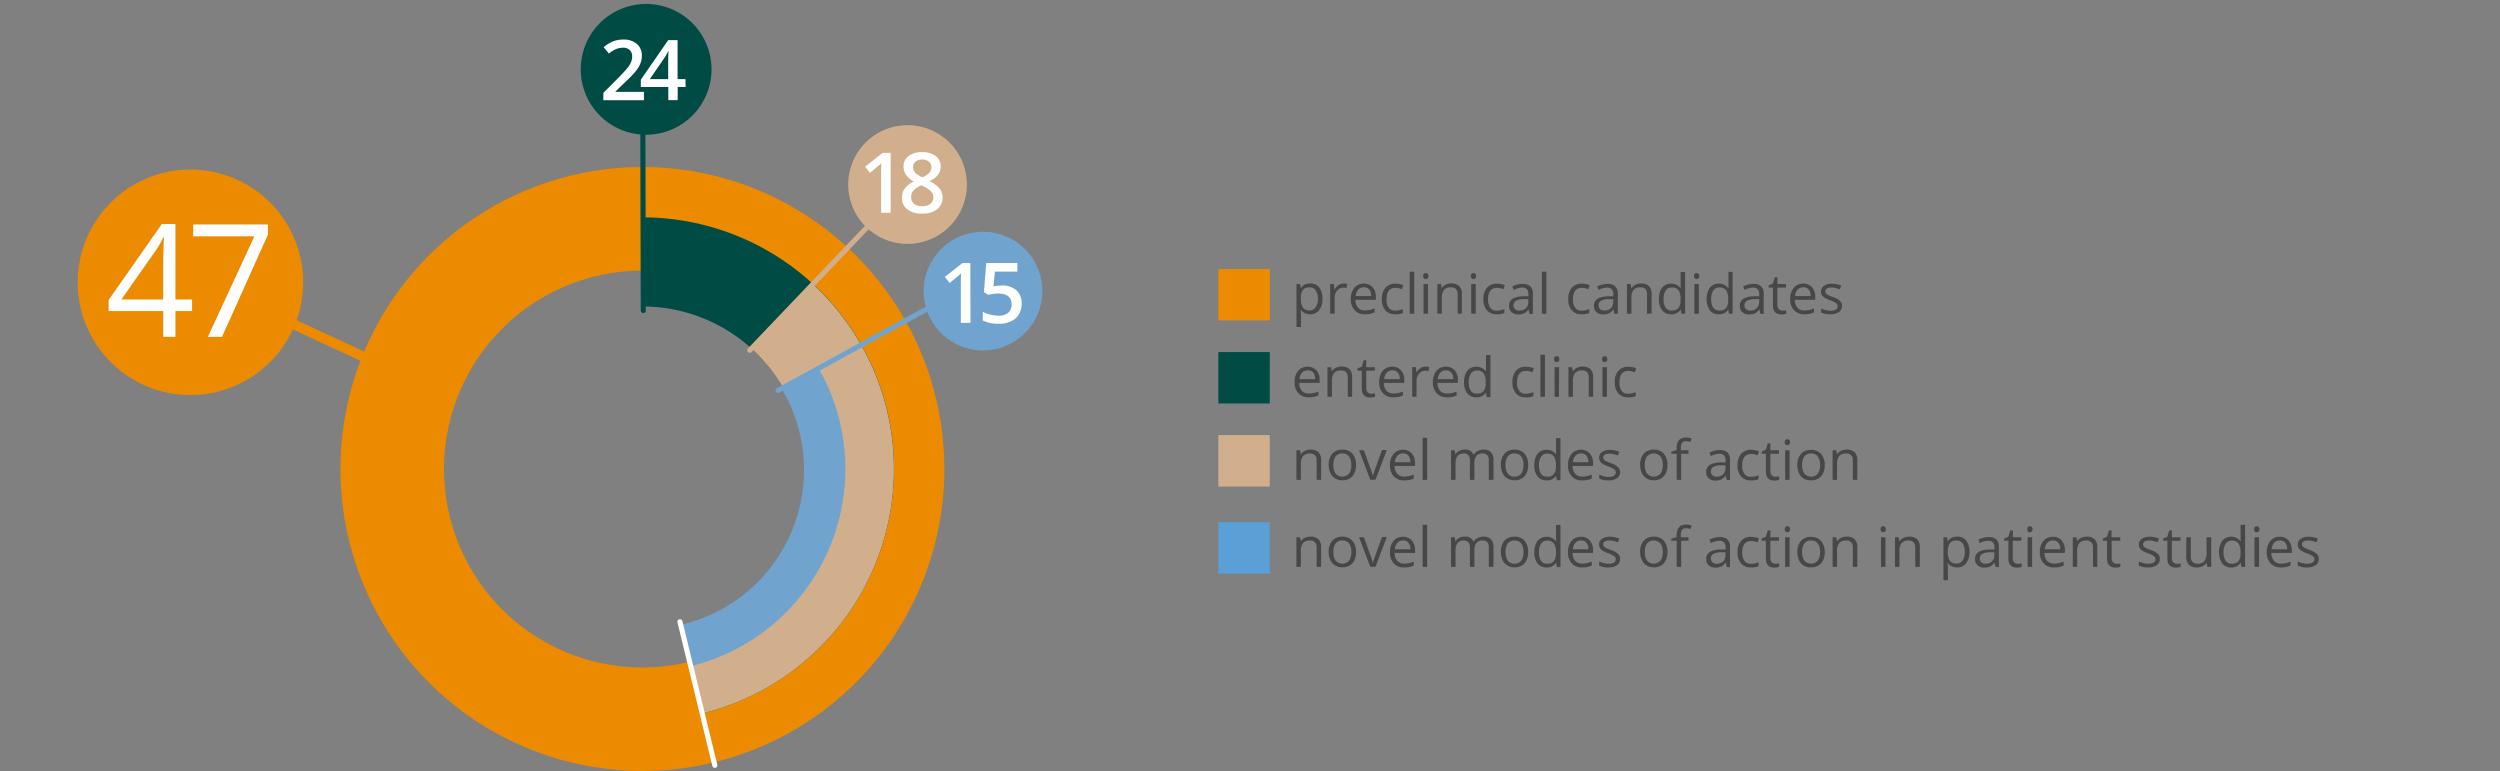 <svg xmlns="http://www.w3.org/2000/svg" width="632" height="195" viewBox="0 0 632 195"><rect x="0" y="0" width="632" height="195" fill="#808080" stroke="none"/><defs><clipPath id="clip-path"><path class="cls-1" d="M162.86 119.13l17.07 72.38 81.03-39.11-38.3-115.63L163 22.27l-.14 96.86z"/></clipPath><clipPath id="clip-path-2"><path class="cls-1" d="M162.38 117.05l.1.8 13.27 54.7 8.77 35.41 29.43-19.86 77.89-88.24-84.48-30.03-44.98 47.22z"/></clipPath><clipPath id="clip-path-3"><path class="cls-1" d="M162.15 117.59l21.76 88.56 70.55-118.04-5.71-18.28-86.6 47.76z"/></clipPath><style>.cls-1{fill:none}.cls-2{fill:#ed8b00}.cls-3{fill:#004c45}.cls-4{fill:#d2af8c}.cls-7{fill:#fff}.cls-8{fill:#70a4cf}.cls-16{fill:#474747}</style></defs><g id="grafiken"><path class="cls-2" d="M308 68h13v13h-13z"/><path class="cls-3" d="M308 89h13v13h-13z"/><path class="cls-4" d="M308 110h13v13h-13z"/><path fill="#5b9fd7" d="M308 132h13v13h-13z"/><path class="cls-2" d="M212.56 118.57a50.16 50.16 0 11-50.16-50.15 50.16 50.16 0 0150.16 50.15m26.17 0a76.33 76.33 0 10-76.33 76.32 76.32 76.32 0 0076.33-76.32M48.14 99.87a28.5 28.5 0 10-28.5-28.49 28.49 28.49 0 0028.5 28.49"/><path stroke="#ed8b00" stroke-width="2.51" fill="none" d="M48.93 70.19l57.79 26.91"/><path class="cls-7" d="M48.56 78.63h-4.21v6.53h-3.09v-6.53h-13.8v-2.81l13.47-19.2h3.42V75.7h4.21zm-7.3-2.93v-9.43c0-1.85.07-3.95.2-6.28h-.16a26.78 26.78 0 01-1.75 3.09L30.68 75.7zM52.55 85.16l11.76-25.42H48.84v-3h18.89v2.58L56.12 85.16z"/><path class="cls-8" d="M236.7 64.33a15 15 0 112.59 21.1 15 15 0 01-2.59-21.1"/><path class="cls-7" d="M245.33 81.62h-2.43v-9.76c0-1.17 0-2.09.08-2.78-.16.17-.36.35-.59.55s-1 .84-2.32 1.9L238.85 70l4.45-3.5h2zM253.32 72.18a5.18 5.18 0 013.62 1.21 4.21 4.21 0 011.34 3.3 4.83 4.83 0 01-1.52 3.78 6.23 6.23 0 01-4.31 1.36 8.06 8.06 0 01-4-.82v-2.2a7 7 0 001.92.73 8.36 8.36 0 002 .26 3.73 3.73 0 002.5-.73 2.66 2.66 0 00.86-2.15q0-2.72-3.45-2.72a10.27 10.27 0 00-1.21.1c-.47.07-.89.14-1.25.23l-1.08-.65.58-7.39h7.86v2.17h-5.68l-.34 3.74.88-.14a7.87 7.87 0 011.28-.08z"/><path class="cls-4" d="M217.63 37.39a15 15 0 112.59 21.1 15 15 0 01-2.59-21.1"/><path class="cls-7" d="M225.17 53.78h-2.43V44c0-1.16 0-2.09.09-2.77-.16.17-.36.35-.59.55s-1 .83-2.32 1.9l-1.22-1.54 4.45-3.5h2zM233.15 38.46a5.39 5.39 0 013.4 1 3.18 3.18 0 011.25 2.65c0 1.55-.93 2.79-2.79 3.7a7.18 7.18 0 012.53 1.88 3.5 3.5 0 01.75 2.19 3.67 3.67 0 01-1.38 3 5.7 5.7 0 01-3.72 1.12 6 6 0 01-3.82-1.06 3.55 3.55 0 01-1.36-3 3.87 3.87 0 01.71-2.27 5.93 5.93 0 012.28-1.79 6 6 0 01-2-1.75 3.81 3.81 0 01-.59-2.07 3.14 3.14 0 011.29-2.63 5.47 5.47 0 013.45-.97zm-2.81 11.4a2 2 0 00.76 1.67 3.19 3.19 0 002.05.6 3.14 3.14 0 002.07-.62 2.07 2.07 0 00.74-1.67 2.15 2.15 0 00-.68-1.53 6.71 6.71 0 00-2.07-1.31l-.3-.13a5.34 5.34 0 00-2 1.32 2.5 2.5 0 00-.57 1.67zm2.79-9.53a2.58 2.58 0 00-1.67.51 1.7 1.7 0 00-.63 1.39 2 2 0 00.23 1 2.49 2.49 0 00.66.77 7.81 7.81 0 001.47.83 4.93 4.93 0 001.75-1.15 2.15 2.15 0 00.51-1.42 1.7 1.7 0 00-.63-1.39 2.64 2.64 0 00-1.69-.54z"/><path class="cls-1" d="M162.86 119.13l74.92 49.09 27.71-119.38-42.83-12.07L163 22.27l-.14 96.86z"/><path class="cls-3" d="M163.34 34.06a16.53 16.53 0 10-16.53-16.53 16.53 16.53 0 0016.53 16.53"/><path class="cls-7" d="M162.79 25.33h-10.26v-1.85l3.9-3.92a32.83 32.83 0 002.29-2.51 6.19 6.19 0 00.83-1.39 3.79 3.79 0 00.26-1.4 2.12 2.12 0 00-.62-1.61 2.33 2.33 0 00-1.7-.59 4.6 4.6 0 00-1.68.32 7.56 7.56 0 00-1.88 1.16l-1.32-1.61a8.61 8.61 0 012.46-1.51 7.27 7.27 0 012.53-.42 5 5 0 013.39 1.1 3.74 3.74 0 011.27 3 5.07 5.07 0 01-.37 1.94 7.71 7.71 0 01-1.13 1.9 25.15 25.15 0 01-2.53 2.64l-2.63 2.55v.1h7.19z"/><path class="cls-7" d="M173.32 22h-2v3.31h-2.37V22H162v-1.85l6.92-10h2.37V20h2zm-4.4-2v-3.8c0-1.35 0-2.46.1-3.32h-.08a13.41 13.41 0 01-.91 1.65L164.27 20z"/><g clip-path="url(#clip-path)"><path class="cls-3" d="M203.5 118.57a41.1 41.1 0 11-41.1-41.09 41.1 41.1 0 0141.1 41.09m22.51 0a63.61 63.61 0 10-63.61 63.6 63.61 63.61 0 0063.6-63.6"/></g><g clip-path="url(#clip-path-2)"><path class="cls-4" d="M201.69 106.56a41.08 41.08 0 10-27.28 51.3 41.08 41.08 0 0027.28-51.3m21.52-6.56a63.58 63.58 0 11-79.4-42.21 63.58 63.58 0 0179.4 42.21"/></g><g clip-path="url(#clip-path-3)"><path class="cls-8" d="M147.74 155.92A40.16 40.16 0 10126 103.45a40.16 40.16 0 0021.74 52.47m-5 10.07a51.33 51.33 0 1167.06-27.78A51.33 51.33 0 01142.76 166"/></g><path stroke-linecap="round" stroke-width="1.29" stroke="#004c45" fill="none" d="M162.5 28.5l.12 50"/><path stroke="#d2af8c" stroke-linecap="round" stroke-width="1.29" fill="none" d="M221.7 54.83l-32.16 33.72"/><path stroke="#70a4cf" stroke-linecap="round" stroke-width="1.29" fill="none" d="M238.01 76.08l-41.32 22.63"/><path stroke="#fff" stroke-linecap="round" stroke-width="1.29" fill="none" d="M180.71 193.47l-8.82-36.28"/></g><g id="EN"><path class="cls-16" d="M331.21 79.45a3.19 3.19 0 01-1.33-.27 2.49 2.49 0 01-1-.83h-.08a10.88 10.88 0 01.08 1.24v3.08h-1.13V71.82h.92l.16 1h.05a2.68 2.68 0 011-.89 3.13 3.13 0 011.33-.27 2.76 2.76 0 012.3 1 4.49 4.49 0 01.81 2.86 4.43 4.43 0 01-.82 2.86 2.76 2.76 0 01-2.29 1.07zm-.16-6.81a2 2 0 00-1.66.64 3.28 3.28 0 00-.53 2v.26a3.77 3.77 0 00.53 2.26 2 2 0 001.69.68 1.78 1.78 0 001.52-.79 3.78 3.78 0 00.55-2.17 3.65 3.65 0 00-.55-2.15 1.82 1.82 0 00-1.55-.73zM339.68 71.68a4.94 4.94 0 01.9.08l-.16 1.06a3.79 3.79 0 00-.82-.11 2 2 0 00-1.56.74 2.7 2.7 0 00-.64 1.84v4h-1.14v-7.47h.94l.13 1.39h.05a3.29 3.29 0 011-1.13 2.21 2.21 0 011.3-.4zM345.1 79.45a3.42 3.42 0 01-2.62-1 3.91 3.91 0 01-1-2.81 4.36 4.36 0 01.89-2.87 3 3 0 012.4-1.07 2.83 2.83 0 012.23.93 3.56 3.56 0 01.82 2.44v.72h-5.17a3 3 0 00.67 2 2.3 2.3 0 001.78.69 5.94 5.94 0 002.39-.51v1a5.93 5.93 0 01-1.13.37 6.06 6.06 0 01-1.26.11zm-.31-6.82a1.87 1.87 0 00-1.44.59 2.78 2.78 0 00-.63 1.63h3.92a2.5 2.5 0 00-.48-1.65 1.68 1.68 0 00-1.37-.57zM352.74 79.45a3.21 3.21 0 01-2.52-1 4.12 4.12 0 01-.89-2.83 4.2 4.2 0 01.91-2.9 3.23 3.23 0 012.58-1 5 5 0 011.08.12 3.55 3.55 0 01.85.27l-.35 1a6.07 6.07 0 00-.82-.25 4.07 4.07 0 00-.79-.09q-2.28 0-2.28 2.91a3.5 3.5 0 00.55 2.12 2 2 0 001.66.74 5.07 5.07 0 001.92-.41v1a4.15 4.15 0 01-1.9.32zM357.51 79.31h-1.14V68.67h1.14zM359.77 69.79a.74.74 0 01.2-.57.64.64 0 01.47-.18.7.7 0 01.48.18.74.74 0 01.19.57.77.77 0 01-.19.57.71.71 0 01-.48.19.65.65 0 01-.47-.19.77.77 0 01-.2-.57zm1.23 9.52h-1.14v-7.49H361zM368.5 79.31v-4.85a1.93 1.93 0 00-.42-1.36 1.67 1.67 0 00-1.31-.46 2.17 2.17 0 00-1.72.64 3.22 3.22 0 00-.55 2.1v3.93h-1.13v-7.49h.92l.19 1a2.26 2.26 0 011-.85 3.09 3.09 0 011.4-.31 2.89 2.89 0 012 .65 2.81 2.81 0 01.68 2.09v4.89zM371.82 69.79a.74.74 0 01.2-.57.64.64 0 01.47-.18.7.7 0 01.48.18.74.74 0 01.19.57.77.77 0 01-.19.57.71.71 0 01-.48.19.65.65 0 01-.47-.19.77.77 0 01-.2-.57zm1.24 9.52h-1.14v-7.49h1.14zM378.41 79.45a3.21 3.21 0 01-2.52-1 4.12 4.12 0 01-.89-2.83 4.2 4.2 0 01.91-2.9 3.23 3.23 0 012.58-1 5 5 0 011.08.12 3.55 3.55 0 01.85.27l-.35 1a6.07 6.07 0 00-.82-.25 4.07 4.07 0 00-.79-.09q-2.28 0-2.28 2.91a3.43 3.43 0 00.56 2.12 1.94 1.94 0 001.65.74 5.07 5.07 0 001.92-.41v1a4.12 4.12 0 01-1.9.32zM386.65 79.31l-.23-1.07h-.05a3.2 3.2 0 01-1.12 1 3.49 3.49 0 01-1.39.25 2.55 2.55 0 01-1.75-.58 2.1 2.1 0 01-.63-1.63c0-1.51 1.21-2.31 3.63-2.38h1.27v-.47a1.87 1.87 0 00-.38-1.3 1.54 1.54 0 00-1.21-.42 4.88 4.88 0 00-2.12.58l-.35-.87a5.24 5.24 0 011.22-.47 5 5 0 011.32-.18 2.83 2.83 0 012 .6 2.45 2.45 0 01.65 1.91v5.11zm-2.56-.8a2.29 2.29 0 001.66-.58 2.17 2.17 0 00.61-1.63v-.68h-1.14a4.21 4.21 0 00-2 .42 1.27 1.27 0 00-.6 1.16 1.21 1.21 0 00.37.94 1.59 1.59 0 001.1.37zM390.92 79.31h-1.13V68.67h1.13zM399.87 79.45a3.18 3.18 0 01-2.51-1 4.07 4.07 0 01-.9-2.83 4.25 4.25 0 01.91-2.9 3.23 3.23 0 012.58-1 5 5 0 011.08.12 3.55 3.55 0 01.85.27l-.35 1a6.07 6.07 0 00-.82-.25 4.07 4.07 0 00-.79-.09q-2.28 0-2.28 2.91a3.43 3.43 0 00.56 2.12 1.94 1.94 0 001.65.74 5.07 5.07 0 001.92-.41v1a4.09 4.09 0 01-1.9.32zM408.11 79.31l-.22-1.07h-.06a3.2 3.2 0 01-1.12 1 3.49 3.49 0 01-1.39.25 2.5 2.5 0 01-1.74-.58 2.07 2.07 0 01-.64-1.63c0-1.51 1.21-2.31 3.63-2.38h1.27v-.47a1.87 1.87 0 00-.38-1.3 1.54 1.54 0 00-1.21-.42 4.88 4.88 0 00-2.12.58l-.35-.87a5.24 5.24 0 011.22-.47 5 5 0 011.32-.18 2.85 2.85 0 012 .6 2.49 2.49 0 01.68 1.83v5.11zm-2.56-.8a2.29 2.29 0 001.66-.58 2.13 2.13 0 00.61-1.63v-.68h-1.14a4.21 4.21 0 00-1.95.42 1.27 1.27 0 00-.6 1.16 1.21 1.21 0 00.37.94 1.59 1.59 0 001.05.37zM416.37 79.31v-4.85a1.93 1.93 0 00-.37-1.36 1.68 1.68 0 00-1.31-.46 2.16 2.16 0 00-1.72.64 3.17 3.17 0 00-.55 2.1v3.93h-1.13v-7.49h.92l.18 1h.06a2.26 2.26 0 011-.85 3.06 3.06 0 011.4-.31 2.89 2.89 0 012 .65 2.81 2.81 0 01.68 2.09v4.89zM424.9 78.3h-.06a2.67 2.67 0 01-2.36 1.15 2.77 2.77 0 01-2.28-1 4.39 4.39 0 01-.82-2.86 4.46 4.46 0 01.82-2.87 2.75 2.75 0 012.28-1 2.72 2.72 0 012.34 1.11h.09l-.05-.54V68.76H426v10.55h-.92zm-2.27.2a2 2 0 001.68-.64 3.18 3.18 0 00.53-2v-.24a3.77 3.77 0 00-.53-2.27 2 2 0 00-1.7-.68 1.72 1.72 0 00-1.52.78 3.77 3.77 0 00-.53 2.19 3.68 3.68 0 00.52 2.16 1.79 1.79 0 001.55.7zM428.24 69.79a.74.74 0 01.19-.57.68.68 0 01.48-.18.67.67 0 01.47.18.74.74 0 01.2.57.77.77 0 01-.2.57.69.69 0 01-.95 0 .77.77 0 01-.19-.57zm1.23 9.52h-1.13v-7.49h1.13zM436.93 78.3h-.06a2.65 2.65 0 01-2.35 1.15 2.8 2.8 0 01-2.29-1 5.44 5.44 0 010-5.73 3 3 0 014.62.08h.15l-.05-.54V68.73H438v10.58h-.93zm-2.27.2a2 2 0 001.69-.64 3.18 3.18 0 00.52-2v-.24a3.7 3.7 0 00-.53-2.27 2 2 0 00-1.69-.68 1.75 1.75 0 00-1.53.78 3.85 3.85 0 00-.53 2.19 3.68 3.68 0 00.53 2.16 1.78 1.78 0 001.54.7zM445 79.31l-.23-1.07h-.05a3.2 3.2 0 01-1.12 1 3.49 3.49 0 01-1.39.25 2.53 2.53 0 01-1.75-.58 2.1 2.1 0 01-.63-1.63c0-1.51 1.21-2.31 3.63-2.38h1.27v-.47a1.87 1.87 0 00-.38-1.3 1.54 1.54 0 00-1.21-.42 4.88 4.88 0 00-2.12.58l-.35-.87a5.24 5.24 0 011.22-.47 5 5 0 011.32-.18 2.83 2.83 0 012 .6 2.49 2.49 0 01.65 1.91v5.11zm-2.56-.8a2.29 2.29 0 001.66-.58 2.17 2.17 0 00.61-1.63v-.68h-1.14a4.21 4.21 0 00-1.95.42 1.27 1.27 0 00-.6 1.16 1.18 1.18 0 00.37.94 1.59 1.59 0 001.03.37zM450.54 78.51a3.69 3.69 0 00.58 0 2.66 2.66 0 00.44-.1v.87a2 2 0 01-.54.15 4 4 0 01-.65.06c-1.45 0-2.17-.77-2.17-2.29v-4.5h-1.08v-.55l1.08-.47.48-1.6h.65v1.74h2.18v.88h-2.18v4.41a1.54 1.54 0 00.32 1 1.14 1.14 0 00.89.4zM456.18 79.45a3.42 3.42 0 01-2.62-1 3.91 3.91 0 01-1-2.81 4.36 4.36 0 01.89-2.87 3 3 0 012.4-1.07 2.83 2.83 0 012.23.93 3.56 3.56 0 01.82 2.44v.72h-5.17a3 3 0 00.67 2 2.3 2.3 0 001.78.69 5.94 5.94 0 002.39-.51v1a5.93 5.93 0 01-1.13.37 6.06 6.06 0 01-1.26.11zm-.31-6.82a1.87 1.87 0 00-1.44.59 2.78 2.78 0 00-.63 1.63h3.92a2.5 2.5 0 00-.48-1.65 1.68 1.68 0 00-1.37-.57zM465.66 77.27a1.88 1.88 0 01-.78 1.61 3.66 3.66 0 01-2.19.57 4.69 4.69 0 01-2.32-.48v-1a5.54 5.54 0 001.16.43 4.59 4.59 0 001.19.16 2.72 2.72 0 001.37-.28.94.94 0 00.48-.87 1 1 0 00-.38-.75 6.2 6.2 0 00-1.48-.73 8.47 8.47 0 01-1.49-.68 2.14 2.14 0 01-.65-.66 1.81 1.81 0 01.53-2.33 3.46 3.46 0 012-.53 5.91 5.91 0 012.36.49l-.4.93a5.42 5.42 0 00-2-.47 2.34 2.34 0 00-1.22.25.8.8 0 00-.41.7.85.85 0 00.15.51 1.53 1.53 0 00.5.41 13.3 13.3 0 001.31.55 4.78 4.78 0 011.8 1 1.7 1.7 0 01.47 1.17z"/><g><path class="cls-16" d="M330.89 100.45a3.42 3.42 0 01-2.62-1 3.91 3.91 0 01-1-2.81 4.36 4.36 0 01.89-2.87 3 3 0 012.4-1.07 2.83 2.83 0 012.23.93 3.56 3.56 0 01.82 2.44v.72h-5.17a3 3 0 00.67 2 2.3 2.3 0 001.78.69 5.94 5.94 0 002.39-.51v1a5.93 5.93 0 01-1.13.37 6.06 6.06 0 01-1.26.11zm-.31-6.82a1.87 1.87 0 00-1.44.59 2.78 2.78 0 00-.63 1.63h3.92a2.5 2.5 0 00-.43-1.65 1.68 1.68 0 00-1.42-.57zM340.71 100.31v-4.85a1.93 1.93 0 00-.42-1.36 1.67 1.67 0 00-1.31-.46 2.17 2.17 0 00-1.72.64 3.23 3.23 0 00-.54 2.1v3.93h-1.14v-7.49h.92l.19 1h.05a2.32 2.32 0 011-.85 3.09 3.09 0 011.4-.31 2.89 2.89 0 012 .65 2.81 2.81 0 01.68 2.09v4.89zM346.59 99.51a3.6 3.6 0 00.58 0 2.58 2.58 0 00.45-.1v.87a2.12 2.12 0 01-.54.15 4 4 0 01-.65.06c-1.45 0-2.17-.77-2.17-2.29v-4.5h-1.08v-.55l1.08-.47.47-1.6h.66v1.74h2.17v.88h-2.17v4.41a1.54 1.54 0 00.32 1 1.13 1.13 0 00.88.4zM352.28 100.45a3.42 3.42 0 01-2.62-1 3.91 3.91 0 01-1-2.81 4.36 4.36 0 01.89-2.87 3 3 0 012.4-1.07 2.83 2.83 0 012.23.93 3.56 3.56 0 01.82 2.44v.72h-5.17a3 3 0 00.67 2 2.3 2.3 0 001.78.69 5.94 5.94 0 002.39-.51v1a5.93 5.93 0 01-1.13.37 6.06 6.06 0 01-1.26.11zm-.28-6.82a1.87 1.87 0 00-1.44.59 2.78 2.78 0 00-.63 1.63h3.92a2.5 2.5 0 00-.48-1.65 1.68 1.68 0 00-1.37-.57zM360.39 92.68a4.74 4.74 0 01.89.08l-.15 1.06a3.87 3.87 0 00-.82-.11 2 2 0 00-1.56.74 2.7 2.7 0 00-.65 1.84v4H357v-7.47h.94l.13 1.39a3.19 3.19 0 011-1.13 2.21 2.21 0 011.32-.4zM365.85 100.45a3.42 3.42 0 01-2.62-1 3.91 3.91 0 01-1-2.81 4.36 4.36 0 01.89-2.87 3 3 0 012.4-1.07 2.79 2.79 0 012.22.93 3.51 3.51 0 01.82 2.44v.72h-5.16a3 3 0 00.67 2 2.3 2.3 0 001.78.69 5.94 5.94 0 002.39-.51v1a5.93 5.93 0 01-1.13.37 6.06 6.06 0 01-1.26.11zm-.31-6.82a1.87 1.87 0 00-1.44.59 2.78 2.78 0 00-.63 1.63h3.92a2.5 2.5 0 00-.48-1.65 1.7 1.7 0 00-1.37-.57zM375.64 99.3h-.06a2.66 2.66 0 01-2.35 1.15 2.79 2.79 0 01-2.29-1 4.45 4.45 0 01-.82-2.86 4.52 4.52 0 01.82-2.87 2.76 2.76 0 012.29-1 2.71 2.71 0 012.33 1.11h.09v-4.07h1.13v10.64h-.92zm-2.27.2a2 2 0 001.68-.64 3.18 3.18 0 00.53-2v-.24a3.77 3.77 0 00-.53-2.27 2 2 0 00-1.69-.68 1.73 1.73 0 00-1.53.78 3.85 3.85 0 00-.53 2.19 3.68 3.68 0 00.52 2.16 1.8 1.8 0 001.55.7zM385.75 100.45a3.21 3.21 0 01-2.52-1 4.12 4.12 0 01-.89-2.83 4.25 4.25 0 01.9-2.9 3.26 3.26 0 012.58-1 5 5 0 011.08.12 3.41 3.41 0 01.85.27l-.35 1a5.66 5.66 0 00-.82-.25 3.89 3.89 0 00-.78-.09c-1.52 0-2.29 1-2.29 2.91a3.5 3.5 0 00.56 2.12 1.94 1.94 0 001.65.74 5 5 0 001.92-.41v1a4.07 4.07 0 01-1.89.32zM390.56 100.31h-1.14V89.67h1.14zM392.87 90.79a.74.74 0 01.19-.57.65.65 0 01.48-.18.67.67 0 01.47.18.74.74 0 01.2.57.77.77 0 01-.2.57.68.68 0 01-.47.19.66.66 0 01-.48-.19.77.77 0 01-.19-.57zm1.23 9.52H393v-7.49h1.14zM401.63 100.31v-4.85a1.93 1.93 0 00-.42-1.36 1.66 1.66 0 00-1.3-.46 2.18 2.18 0 00-1.73.64 3.23 3.23 0 00-.54 2.1v3.93h-1.14v-7.49h.93l.18 1h.05a2.32 2.32 0 011-.85 3.09 3.09 0 011.4-.31 2.87 2.87 0 012 .65 2.77 2.77 0 01.68 2.09v4.89zM405 90.79a.74.74 0 01.19-.57.68.68 0 01.48-.18.67.67 0 01.47.18.74.74 0 01.2.57.77.77 0 01-.2.57.69.69 0 01-.95 0 .77.77 0 01-.19-.57zm1.23 9.52h-1.13v-7.49h1.13zM411.63 100.45a3.21 3.21 0 01-2.52-1 4.12 4.12 0 01-.89-2.83 4.25 4.25 0 01.9-2.9 3.27 3.27 0 012.59-1 5 5 0 011.08.12 3.31 3.31 0 01.84.27l-.35 1a5.66 5.66 0 00-.82-.25 3.89 3.89 0 00-.78-.09q-2.28 0-2.28 2.91a3.5 3.5 0 00.55 2.12 1.94 1.94 0 001.65.74 5 5 0 001.92-.41v1a4.07 4.07 0 01-1.89.32z"/></g><g><path class="cls-16" d="M332.85 121.31v-4.85a2 2 0 00-.41-1.36 1.68 1.68 0 00-1.31-.46 2.16 2.16 0 00-1.72.64 3.17 3.17 0 00-.55 2.1v3.93h-1.13v-7.49h.92l.18 1h.06a2.26 2.26 0 011-.85 3.06 3.06 0 011.4-.31 2.84 2.84 0 012 .65 2.77 2.77 0 01.69 2.09v4.89zM342.79 117.56a4.12 4.12 0 01-.93 2.86 3.26 3.26 0 01-2.55 1 3.32 3.32 0 01-1.78-.48 3 3 0 01-1.2-1.35 4.63 4.63 0 01-.43-2.06 4.13 4.13 0 01.92-2.86 3.24 3.24 0 012.54-1 3.17 3.17 0 012.5 1 4.09 4.09 0 01.93 2.89zm-5.71 0a3.56 3.56 0 00.57 2.18 2.27 2.27 0 003.38 0 3.51 3.51 0 00.58-2.19 3.43 3.43 0 00-.58-2.17 2 2 0 00-1.7-.75 2 2 0 00-1.68.74 3.48 3.48 0 00-.57 2.19zM346.42 121.31l-2.85-7.49h1.22l1.61 4.44a18.4 18.4 0 01.64 2h.06c0-.24.21-.74.47-1.5s.87-2.41 1.8-5h1.22l-2.85 7.49zM355 121.45a3.43 3.43 0 01-2.62-1 3.91 3.91 0 01-1-2.81 4.36 4.36 0 01.89-2.87 3 3 0 012.4-1.07 2.83 2.83 0 012.23.93 3.51 3.51 0 01.82 2.44v.72h-5.16a2.94 2.94 0 00.66 2 2.31 2.31 0 001.78.69 6 6 0 002.4-.51v1a5.79 5.79 0 01-1.14.37 6.06 6.06 0 01-1.26.11zm-.3-6.82a1.84 1.84 0 00-1.44.59 2.72 2.72 0 00-.64 1.63h3.92a2.5 2.5 0 00-.48-1.65 1.68 1.68 0 00-1.41-.57zM360.78 121.31h-1.14v-10.64h1.14zM376.37 121.31v-4.87a2.07 2.07 0 00-.38-1.35 1.48 1.48 0 00-1.19-.45 2 2 0 00-1.57.61 3 3 0 00-.5 1.88v4.18h-1.14v-4.87a2.07 2.07 0 00-.38-1.35 1.49 1.49 0 00-1.2-.45 1.87 1.87 0 00-1.56.64 3.49 3.49 0 00-.49 2.1v3.93h-1.14v-7.49h.92l.19 1h.07a2.26 2.26 0 01.91-.85 2.7 2.7 0 011.31-.31 2.21 2.21 0 012.29 1.27h.06a2.42 2.42 0 011-.93 3 3 0 011.45-.34 2.54 2.54 0 011.9.65 2.94 2.94 0 01.64 2.09v4.89zM386.31 117.56a4.16 4.16 0 01-.92 2.86 3.28 3.28 0 01-2.55 1 3.35 3.35 0 01-1.79-.48 3 3 0 01-1.2-1.35 4.77 4.77 0 01-.42-2.06 4.13 4.13 0 01.91-2.86 3.25 3.25 0 012.55-1 3.15 3.15 0 012.49 1 4.09 4.09 0 01.93 2.89zm-5.71 0a3.5 3.5 0 00.58 2.18 2 2 0 001.68.76 2 2 0 001.7-.75 3.58 3.58 0 00.57-2.19 3.49 3.49 0 00-.57-2.17 2 2 0 00-1.71-.75 2 2 0 00-1.68.74 3.48 3.48 0 00-.57 2.18zM393.4 120.3h-.06a2.66 2.66 0 01-2.35 1.15 2.79 2.79 0 01-2.29-1 4.39 4.39 0 01-.82-2.86 4.52 4.52 0 01.82-2.87 2.76 2.76 0 012.29-1 2.71 2.71 0 012.33 1.11h.09l-.05-.54V110.76h1.13v10.64h-.92zm-2.27.2a2 2 0 001.68-.64 3.18 3.18 0 00.53-2v-.24a3.77 3.77 0 00-.53-2.27 2 2 0 00-1.69-.68 1.73 1.73 0 00-1.53.78 3.77 3.77 0 00-.53 2.19 3.68 3.68 0 00.52 2.16 1.8 1.8 0 001.55.7zM400 121.45a3.43 3.43 0 01-2.62-1 3.91 3.91 0 01-1-2.81 4.36 4.36 0 01.89-2.87 3 3 0 012.4-1.07 2.83 2.83 0 012.23.93 3.56 3.56 0 01.82 2.44v.72h-5.16a2.94 2.94 0 00.66 2 2.31 2.31 0 001.78.69 6 6 0 002.4-.51v1a5.79 5.79 0 01-1.14.37 6.06 6.06 0 01-1.26.11zm-.3-6.82a1.84 1.84 0 00-1.44.59 2.72 2.72 0 00-.64 1.63h3.92a2.5 2.5 0 00-.48-1.65 1.68 1.68 0 00-1.32-.57zM409.57 119.27a1.88 1.88 0 01-.78 1.61 3.66 3.66 0 01-2.19.57 4.73 4.73 0 01-2.33-.48v-1a5.54 5.54 0 001.16.43 4.67 4.67 0 001.2.16 2.68 2.68 0 001.36-.28.94.94 0 00.48-.87.93.93 0 00-.38-.75 6 6 0 00-1.48-.73 8.29 8.29 0 01-1.48-.68 2.07 2.07 0 01-.66-.66 1.77 1.77 0 01-.22-.88 1.68 1.68 0 01.75-1.45 3.5 3.5 0 012-.53 6 6 0 012.37.49l-.4.93a5.51 5.51 0 00-2.05-.47 2.36 2.36 0 00-1.22.25.8.8 0 00-.41.7.86.86 0 00.16.51 1.48 1.48 0 00.49.41 12.74 12.74 0 001.32.55 4.78 4.78 0 011.8 1 1.74 1.74 0 01.51 1.17zM421.52 117.56a4.12 4.12 0 01-.93 2.86 3.26 3.26 0 01-2.55 1 3.32 3.32 0 01-1.78-.48 3 3 0 01-1.2-1.35 4.63 4.63 0 01-.43-2.06 4.13 4.13 0 01.92-2.86 3.24 3.24 0 012.54-1 3.17 3.17 0 012.5 1 4.09 4.09 0 01.93 2.89zm-5.71 0a3.56 3.56 0 00.57 2.18 2.27 2.27 0 003.38 0 3.51 3.51 0 00.58-2.19 3.43 3.43 0 00-.58-2.17 2.3 2.3 0 00-3.39 0 3.55 3.55 0 00-.56 2.18zM426.88 114.7H425v6.61h-1.13v-6.61h-1.37v-.51l1.34-.41v-.42c0-1.84.8-2.76 2.41-2.76a5 5 0 011.4.24l-.3.91a3.49 3.49 0 00-1.12-.22 1.11 1.11 0 00-1 .43 2.43 2.43 0 00-.31 1.37v.49h1.91zM436.49 121.31l-.22-1.07h-.06a3.11 3.11 0 01-1.12 1 3.49 3.49 0 01-1.39.25 2.5 2.5 0 01-1.74-.58 2.1 2.1 0 01-.64-1.63c0-1.51 1.21-2.31 3.63-2.38h1.28v-.47a1.92 1.92 0 00-.38-1.3 1.58 1.58 0 00-1.22-.42 4.88 4.88 0 00-2.12.58l-.34-.87a5.61 5.61 0 012.53-.65 2.85 2.85 0 012 .6 2.49 2.49 0 01.64 1.91v5.11zm-2.56-.8a2.27 2.27 0 001.66-.58 2.13 2.13 0 00.61-1.63v-.68h-1.14a4.21 4.21 0 00-1.95.42 1.27 1.27 0 00-.6 1.16 1.18 1.18 0 00.38.94 1.56 1.56 0 001.04.37zM442.67 121.45a3.18 3.18 0 01-2.52-1 4.07 4.07 0 01-.9-2.83 4.25 4.25 0 01.91-2.9 3.23 3.23 0 012.58-1 5 5 0 011.08.12 3.55 3.55 0 01.85.27l-.35 1a5.66 5.66 0 00-.82-.25 4.07 4.07 0 00-.79-.09q-2.28 0-2.28 2.91a3.5 3.5 0 00.56 2.12 1.94 1.94 0 001.65.74 5.07 5.07 0 001.92-.41v1a4.07 4.07 0 01-1.89.32zM448.76 120.51a3.69 3.69 0 00.58 0 2.66 2.66 0 00.44-.1v.87a2 2 0 01-.54.15 4 4 0 01-.65.06c-1.45 0-2.17-.77-2.17-2.29v-4.5h-1.07v-.55l1.07-.47.48-1.6h.65v1.74h2.18v.88h-2.18v4.41a1.54 1.54 0 00.32 1 1.14 1.14 0 00.89.4zM451.18 111.79a.78.78 0 01.19-.57.68.68 0 01.48-.18.66.66 0 01.47.18.71.71 0 01.2.57.74.74 0 01-.2.57.67.67 0 01-.47.19.69.69 0 01-.48-.19.81.81 0 01-.19-.57zm1.23 9.52h-1.13v-7.49h1.13zM461.29 117.56a4.12 4.12 0 01-.93 2.86 3.26 3.26 0 01-2.55 1A3.32 3.32 0 01456 121a3 3 0 01-1.2-1.35 4.63 4.63 0 01-.43-2.06 4.13 4.13 0 01.92-2.86 3.24 3.24 0 012.54-1 3.17 3.17 0 012.5 1 4.09 4.09 0 01.96 2.83zm-5.71 0a3.56 3.56 0 00.57 2.18 2.27 2.27 0 003.38 0 3.51 3.51 0 00.58-2.19 3.43 3.43 0 00-.58-2.17 2 2 0 00-1.7-.75 2 2 0 00-1.68.74 3.48 3.48 0 00-.57 2.19zM468.4 121.31v-4.85a2 2 0 00-.41-1.36 1.68 1.68 0 00-1.31-.46 2.16 2.16 0 00-1.72.64 3.17 3.17 0 00-.55 2.1v3.93h-1.13v-7.49h.92l.18 1h.06a2.26 2.26 0 011-.85 3 3 0 011.4-.31 2.84 2.84 0 012 .65 2.77 2.77 0 01.69 2.09v4.89z"/></g><g><path class="cls-16" d="M332.85 143.31v-4.85a2 2 0 00-.41-1.36 1.68 1.68 0 00-1.31-.46 2.16 2.16 0 00-1.72.64 3.17 3.17 0 00-.55 2.1v3.93h-1.13v-7.49h.92l.18 1h.06a2.26 2.26 0 011-.85 3.06 3.06 0 011.4-.31 2.84 2.84 0 012 .65 2.77 2.77 0 01.69 2.09v4.89zM342.79 139.56a4.12 4.12 0 01-.93 2.86 3.26 3.26 0 01-2.55 1 3.32 3.32 0 01-1.78-.48 3 3 0 01-1.2-1.35 4.63 4.63 0 01-.43-2.06 4.13 4.13 0 01.92-2.86 3.24 3.24 0 012.54-1 3.17 3.17 0 012.5 1 4.09 4.09 0 01.93 2.89zm-5.71 0a3.56 3.56 0 00.57 2.18 2.27 2.27 0 003.38 0 3.51 3.51 0 00.58-2.19 3.43 3.43 0 00-.58-2.17 2 2 0 00-1.7-.75 2 2 0 00-1.68.74 3.48 3.48 0 00-.57 2.19zM346.42 143.31l-2.85-7.49h1.22l1.61 4.44a18.4 18.4 0 01.64 2h.06c0-.24.21-.74.47-1.5s.87-2.41 1.8-5h1.22l-2.85 7.49zM355 143.45a3.43 3.43 0 01-2.62-1 3.91 3.91 0 01-1-2.81 4.36 4.36 0 01.89-2.87 3 3 0 012.4-1.07 2.83 2.83 0 012.23.93 3.51 3.51 0 01.82 2.44v.72h-5.16a2.94 2.94 0 00.66 2 2.31 2.31 0 001.78.69 6 6 0 002.4-.51v1a5.79 5.79 0 01-1.14.37 6.06 6.06 0 01-1.26.11zm-.3-6.82a1.84 1.84 0 00-1.44.59 2.72 2.72 0 00-.64 1.63h3.92a2.5 2.5 0 00-.48-1.65 1.68 1.68 0 00-1.41-.57zM360.78 143.31h-1.14v-10.64h1.14zM376.37 143.31v-4.87a2.07 2.07 0 00-.38-1.35 1.48 1.48 0 00-1.19-.45 2 2 0 00-1.57.61 3 3 0 00-.5 1.88v4.18h-1.14v-4.87a2.07 2.07 0 00-.38-1.35 1.49 1.49 0 00-1.2-.45 1.87 1.87 0 00-1.56.64 3.49 3.49 0 00-.49 2.1v3.93h-1.14v-7.49h.92l.19 1h.07a2.26 2.26 0 01.91-.85 2.7 2.7 0 011.31-.31 2.21 2.21 0 012.29 1.27h.06a2.42 2.42 0 011-.93 3 3 0 011.45-.34 2.54 2.54 0 011.9.65 2.94 2.94 0 01.64 2.09v4.89zM386.31 139.56a4.16 4.16 0 01-.92 2.86 3.28 3.28 0 01-2.55 1 3.35 3.35 0 01-1.79-.48 3 3 0 01-1.2-1.35 4.77 4.77 0 01-.42-2.06 4.13 4.13 0 01.91-2.86 3.25 3.25 0 012.55-1 3.15 3.15 0 012.49 1 4.09 4.09 0 01.93 2.89zm-5.71 0a3.5 3.5 0 00.58 2.18 2 2 0 001.68.76 2 2 0 001.7-.75 3.58 3.58 0 00.57-2.19 3.49 3.49 0 00-.57-2.17 2 2 0 00-1.71-.75 2 2 0 00-1.68.74 3.48 3.48 0 00-.57 2.18zM393.4 142.3h-.06a2.66 2.66 0 01-2.35 1.15 2.79 2.79 0 01-2.29-1 4.39 4.39 0 01-.82-2.86 4.52 4.52 0 01.82-2.87 2.76 2.76 0 012.29-1 2.71 2.71 0 012.33 1.11h.09l-.05-.54v-3.58h1.13v10.64h-.92zm-2.27.2a2 2 0 001.68-.64 3.18 3.18 0 00.53-2v-.24a3.77 3.77 0 00-.53-2.27 2 2 0 00-1.69-.68 1.73 1.73 0 00-1.53.78 3.77 3.77 0 00-.53 2.19 3.68 3.68 0 00.52 2.16 1.8 1.8 0 001.55.7zM400 143.45a3.43 3.43 0 01-2.62-1 3.91 3.91 0 01-1-2.81 4.36 4.36 0 01.89-2.87 3 3 0 012.4-1.07 2.83 2.83 0 012.23.93 3.56 3.56 0 01.82 2.44v.72h-5.16a2.94 2.94 0 00.66 2 2.31 2.31 0 001.78.69 6 6 0 002.4-.51v1a5.79 5.79 0 01-1.14.37 6.06 6.06 0 01-1.26.11zm-.3-6.82a1.84 1.84 0 00-1.44.59 2.72 2.72 0 00-.64 1.63h3.92a2.5 2.5 0 00-.48-1.65 1.68 1.68 0 00-1.32-.57zM409.57 141.27a1.88 1.88 0 01-.78 1.61 3.66 3.66 0 01-2.19.57 4.73 4.73 0 01-2.33-.48v-1.05a5.54 5.54 0 001.16.43 4.67 4.67 0 001.2.16 2.68 2.68 0 001.36-.28.94.94 0 00.48-.87.93.93 0 00-.38-.75 6 6 0 00-1.48-.73 8.29 8.29 0 01-1.48-.68 2.07 2.07 0 01-.66-.66 1.77 1.77 0 01-.22-.88 1.68 1.68 0 01.75-1.45 3.5 3.5 0 012-.53 6 6 0 012.37.49l-.4.93a5.51 5.51 0 00-2.05-.47 2.36 2.36 0 00-1.22.25.8.8 0 00-.41.7.86.86 0 00.16.51 1.48 1.48 0 00.49.41 12.74 12.74 0 001.32.55 4.78 4.78 0 011.8 1 1.74 1.74 0 01.51 1.22zM421.52 139.56a4.12 4.12 0 01-.93 2.86 3.26 3.26 0 01-2.55 1 3.32 3.32 0 01-1.78-.48 3 3 0 01-1.2-1.35 4.63 4.63 0 01-.43-2.06 4.13 4.13 0 01.92-2.86 3.24 3.24 0 012.54-1 3.17 3.17 0 012.5 1 4.09 4.09 0 01.93 2.89zm-5.71 0a3.56 3.56 0 00.57 2.18 2.27 2.27 0 003.38 0 3.51 3.51 0 00.58-2.19 3.43 3.43 0 00-.58-2.17 2.3 2.3 0 00-3.39 0 3.55 3.55 0 00-.56 2.18zM426.88 136.7H425v6.61h-1.13v-6.61h-1.37v-.51l1.34-.41v-.42c0-1.84.8-2.76 2.41-2.76a5 5 0 011.4.24l-.3.91a3.49 3.49 0 00-1.12-.22 1.11 1.11 0 00-1 .43 2.43 2.43 0 00-.31 1.37v.49h1.91zM436.49 143.31l-.22-1.07h-.06a3.11 3.11 0 01-1.12 1 3.49 3.49 0 01-1.39.25 2.5 2.5 0 01-1.74-.58 2.1 2.1 0 01-.64-1.63c0-1.51 1.21-2.31 3.63-2.38h1.28v-.47a1.92 1.92 0 00-.38-1.3 1.58 1.58 0 00-1.22-.42 4.88 4.88 0 00-2.12.58l-.34-.87a5.61 5.61 0 012.53-.65 2.85 2.85 0 012 .6 2.49 2.49 0 01.64 1.91v5.11zm-2.56-.8a2.27 2.27 0 001.66-.58 2.13 2.13 0 00.61-1.63v-.68h-1.14a4.21 4.21 0 00-1.95.42 1.27 1.27 0 00-.6 1.16 1.18 1.18 0 00.38.94 1.56 1.56 0 001.04.37zM442.67 143.45a3.18 3.18 0 01-2.52-1 4.07 4.07 0 01-.9-2.83 4.25 4.25 0 01.91-2.9 3.23 3.23 0 012.58-1 5 5 0 011.08.12 3.55 3.55 0 01.85.27l-.35 1a5.66 5.66 0 00-.82-.25 4.07 4.07 0 00-.79-.09q-2.28 0-2.28 2.91a3.5 3.5 0 00.56 2.12 1.94 1.94 0 001.65.74 5.07 5.07 0 001.92-.41v1a4.07 4.07 0 01-1.89.32zM448.76 142.51a3.69 3.69 0 00.58 0 2.66 2.66 0 00.44-.1v.87a2 2 0 01-.54.15 4 4 0 01-.65.06c-1.45 0-2.17-.77-2.17-2.29v-4.5h-1.07v-.55l1.07-.47.48-1.6h.65v1.74h2.18v.88h-2.18v4.41a1.54 1.54 0 00.32 1 1.14 1.14 0 00.89.4zM451.18 133.79a.78.78 0 01.19-.57.68.68 0 01.48-.18.66.66 0 01.47.18.71.71 0 01.2.57.74.74 0 01-.2.57.67.67 0 01-.47.19.69.69 0 01-.48-.19.81.81 0 01-.19-.57zm1.23 9.52h-1.13v-7.49h1.13zM461.29 139.56a4.12 4.12 0 01-.93 2.86 3.26 3.26 0 01-2.55 1A3.32 3.32 0 01456 143a3 3 0 01-1.2-1.35 4.63 4.63 0 01-.43-2.06 4.13 4.13 0 01.92-2.86 3.24 3.24 0 012.54-1 3.17 3.17 0 012.5 1 4.09 4.09 0 01.96 2.83zm-5.71 0a3.56 3.56 0 00.57 2.18 2.27 2.27 0 003.38 0 3.51 3.51 0 00.58-2.19 3.43 3.43 0 00-.58-2.17 2 2 0 00-1.7-.75 2 2 0 00-1.68.74 3.48 3.48 0 00-.57 2.19zM468.4 143.31v-4.85a2 2 0 00-.41-1.36 1.68 1.68 0 00-1.31-.46 2.16 2.16 0 00-1.72.64 3.17 3.17 0 00-.55 2.1v3.93h-1.13v-7.49h.92l.18 1h.06a2.26 2.26 0 011-.85 3 3 0 011.4-.31 2.84 2.84 0 012 .65 2.77 2.77 0 01.69 2.09v4.89zM475.41 133.79a.74.74 0 01.19-.57.68.68 0 01.48-.18.67.67 0 01.47.18.74.74 0 01.2.57.77.77 0 01-.2.57.69.69 0 01-.95 0 .77.77 0 01-.19-.57zm1.23 9.52h-1.13v-7.49h1.13zM484.17 143.31v-4.85a2 2 0 00-.41-1.36 1.68 1.68 0 00-1.31-.46 2.16 2.16 0 00-1.72.64 3.17 3.17 0 00-.55 2.1v3.93h-1.13v-7.49h.95l.18 1h.06a2.26 2.26 0 011-.85 3.06 3.06 0 011.4-.31 2.84 2.84 0 012 .65 2.77 2.77 0 01.69 2.09v4.89zM494.76 143.45a3.19 3.19 0 01-1.33-.27 2.49 2.49 0 01-1-.83h-.08a10.88 10.88 0 01.08 1.24v3.08h-1.13v-10.85h.92l.16 1h.05a2.68 2.68 0 011-.89 3.13 3.13 0 011.33-.27 2.76 2.76 0 012.3 1 4.49 4.49 0 01.81 2.86 4.43 4.43 0 01-.82 2.86 2.76 2.76 0 01-2.29 1.07zm-.16-6.81a2 2 0 00-1.66.64 3.28 3.28 0 00-.53 2v.26a3.77 3.77 0 00.53 2.26 2 2 0 001.69.68 1.78 1.78 0 001.52-.79 3.78 3.78 0 00.55-2.17 3.65 3.65 0 00-.55-2.15 1.82 1.82 0 00-1.55-.73zM504.46 143.31l-.22-1.07h-.06a3.11 3.11 0 01-1.12 1 3.49 3.49 0 01-1.39.25 2.5 2.5 0 01-1.74-.58 2.1 2.1 0 01-.64-1.63c0-1.51 1.21-2.31 3.63-2.38h1.28v-.47a1.92 1.92 0 00-.38-1.3 1.58 1.58 0 00-1.22-.42 4.88 4.88 0 00-2.12.58l-.34-.87a5.61 5.61 0 012.53-.65 2.85 2.85 0 012 .6 2.49 2.49 0 01.64 1.91v5.11zm-2.56-.8a2.27 2.27 0 001.66-.58 2.13 2.13 0 00.61-1.63v-.68h-1.14a4.21 4.21 0 00-1.95.42 1.27 1.27 0 00-.6 1.16 1.18 1.18 0 00.38.94 1.54 1.54 0 001.04.37zM510.06 142.51a3.6 3.6 0 00.58 0 2.58 2.58 0 00.45-.1v.87a2.22 2.22 0 01-.55.15 3.91 3.91 0 01-.64.06c-1.45 0-2.18-.77-2.18-2.29v-4.5h-1.07v-.55l1.07-.47.48-1.6h.66v1.74H511v.88h-2.17v4.41a1.49 1.49 0 00.32 1 1.12 1.12 0 00.91.4zM512.49 133.79a.74.74 0 01.19-.57.68.68 0 01.48-.18.67.67 0 01.47.18.74.74 0 01.2.57.77.77 0 01-.2.57.69.69 0 01-1 0 .77.77 0 01-.14-.57zm1.23 9.52h-1.14v-7.49h1.14zM519.29 143.45a3.42 3.42 0 01-2.62-1 3.91 3.91 0 01-1-2.81 4.3 4.3 0 01.89-2.87 3 3 0 012.4-1.07 2.8 2.8 0 012.22.93 3.51 3.51 0 01.82 2.44v.72h-5.16a3 3 0 00.67 2 2.28 2.28 0 001.78.69 6 6 0 002.39-.51v1a5.79 5.79 0 01-1.14.37 5.89 5.89 0 01-1.25.11zm-.31-6.82a1.87 1.87 0 00-1.44.59 2.72 2.72 0 00-.63 1.63h3.92a2.5 2.5 0 00-.48-1.65 1.7 1.7 0 00-1.35-.57zM529.11 143.31v-4.85a1.93 1.93 0 00-.42-1.36 1.67 1.67 0 00-1.31-.46 2.17 2.17 0 00-1.72.64 3.22 3.22 0 00-.55 2.1v3.93H524v-7.49h.92l.19 1a2.26 2.26 0 011-.85 3.06 3.06 0 011.4-.31 2.89 2.89 0 012 .65 2.81 2.81 0 01.68 2.09v4.89zM535 142.51a3.6 3.6 0 00.58 0 2.58 2.58 0 00.45-.1v.87a2.22 2.22 0 01-.55.15 3.91 3.91 0 01-.64.06c-1.45 0-2.18-.77-2.18-2.29v-4.5h-1.07v-.55l1.07-.47.48-1.6h.66v1.74h2.2v.88h-2.17v4.41a1.54 1.54 0 00.32 1 1.12 1.12 0 00.85.4zM546 141.27a1.88 1.88 0 01-.78 1.61 3.6 3.6 0 01-2.18.57 4.71 4.71 0 01-2.33-.48v-1.05a5.54 5.54 0 001.16.43 4.59 4.59 0 001.19.16 2.69 2.69 0 001.37-.28.94.94 0 00.48-.87 1 1 0 00-.38-.75 6.2 6.2 0 00-1.48-.73 8.47 8.47 0 01-1.49-.68 2.14 2.14 0 01-.65-.66 1.81 1.81 0 01.53-2.33 3.48 3.48 0 012-.53 6 6 0 012.37.49l-.41.93a5.42 5.42 0 00-2-.47 2.36 2.36 0 00-1.22.25.83.83 0 00-.25 1.21 1.38 1.38 0 00.49.41 13.3 13.3 0 001.31.55 4.93 4.93 0 011.81 1 1.73 1.73 0 01.46 1.22zM550.25 142.51a3.69 3.69 0 00.58 0 2.24 2.24 0 00.44-.1v.87a2 2 0 01-.54.15 3.91 3.91 0 01-.64.06c-1.45 0-2.18-.77-2.18-2.29v-4.5h-1.07v-.55l1.07-.47.48-1.6h.66v1.74h2.17v.88h-2.17v4.41a1.49 1.49 0 00.32 1 1.12 1.12 0 00.88.4zM553.84 135.82v4.86a1.93 1.93 0 00.42 1.36 1.65 1.65 0 001.3.46 2.13 2.13 0 001.72-.65 3.25 3.25 0 00.54-2.1v-3.93H559v7.49h-1l-.16-1h-.06a2.29 2.29 0 01-1 .85 3.18 3.18 0 01-1.41.3 2.88 2.88 0 01-2-.65 2.8 2.8 0 01-.68-2.08v-4.9zM566.46 142.3h-.06a2.65 2.65 0 01-2.35 1.15 2.8 2.8 0 01-2.29-1 5.44 5.44 0 010-5.73 3 3 0 014.62.08h.09l-.05-.54v-3.58h1.14v10.64h-.93zm-2.27.2a2 2 0 001.69-.64 3.18 3.18 0 00.52-2v-.24a3.7 3.7 0 00-.53-2.27 2 2 0 00-1.69-.68 1.75 1.75 0 00-1.53.78 3.85 3.85 0 00-.53 2.19 3.68 3.68 0 00.53 2.16 1.78 1.78 0 001.54.7zM569.85 133.79a.74.74 0 01.19-.57.68.68 0 01.48-.18.67.67 0 01.47.18.74.74 0 01.2.57.77.77 0 01-.2.57.69.69 0 01-1 0 .77.77 0 01-.14-.57zm1.23 9.52h-1.14v-7.49h1.14zM576.65 143.45a3.42 3.42 0 01-2.62-1 3.91 3.91 0 01-1-2.81 4.36 4.36 0 01.89-2.87 3 3 0 012.4-1.07 2.8 2.8 0 012.22.93 3.51 3.51 0 01.82 2.44v.72h-5.16a3 3 0 00.67 2 2.3 2.3 0 001.78.69 5.94 5.94 0 002.39-.51v1a5.93 5.93 0 01-1.13.37 6.06 6.06 0 01-1.26.11zm-.31-6.82a1.87 1.87 0 00-1.44.59 2.72 2.72 0 00-.63 1.63h3.92a2.5 2.5 0 00-.48-1.65 1.68 1.68 0 00-1.37-.57zM586.17 141.27a1.88 1.88 0 01-.78 1.61 3.64 3.64 0 01-2.18.57 4.71 4.71 0 01-2.33-.48v-1.05a5.54 5.54 0 001.16.43 4.59 4.59 0 001.19.16 2.69 2.69 0 001.37-.28.94.94 0 00.48-.87 1 1 0 00-.38-.75 6.2 6.2 0 00-1.48-.73 8.47 8.47 0 01-1.49-.68 2.14 2.14 0 01-.65-.66 1.81 1.81 0 01.53-2.33 3.46 3.46 0 012-.53 6 6 0 012.37.49l-.41.93a5.42 5.42 0 00-2-.47 2.34 2.34 0 00-1.22.25.83.83 0 00-.25 1.21 1.38 1.38 0 00.49.41 13.3 13.3 0 001.31.55 4.78 4.78 0 011.8 1 1.7 1.7 0 01.47 1.22z"/></g></g></svg>